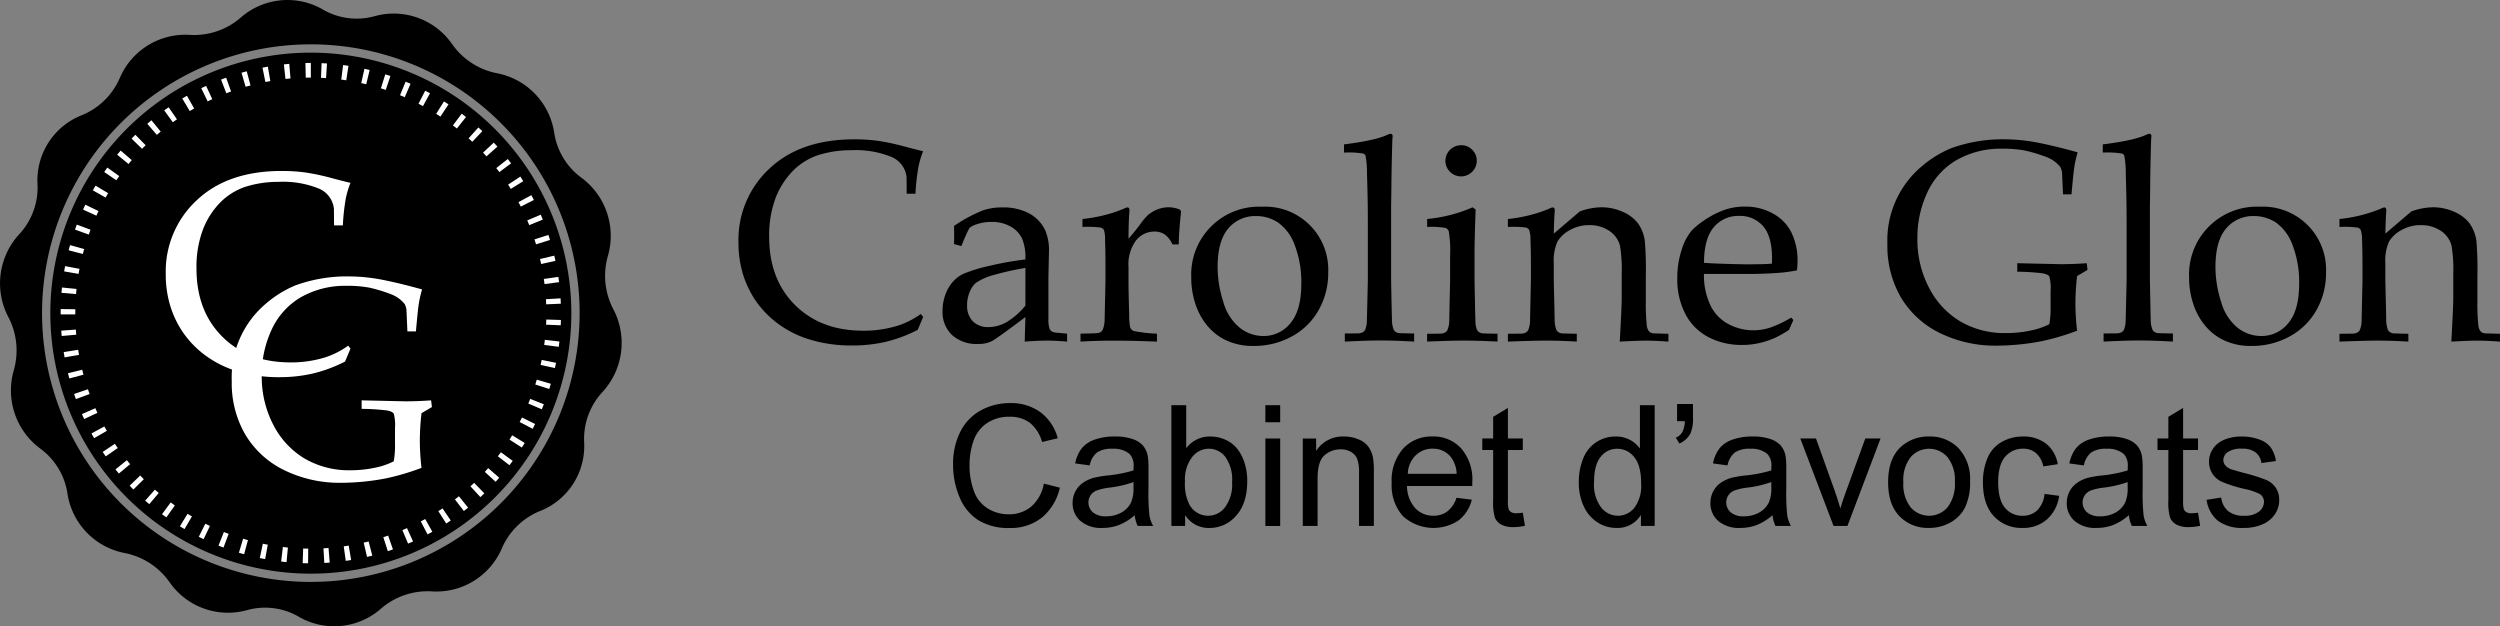 <svg xmlns="http://www.w3.org/2000/svg" width="491.688" height="123.168" viewBox="0 0 491.688 123.168">
  <rect x="0" y="0" width="491.688" height="123.168" fill="#808080" stroke="none"/>
  <g id="foot-logo" transform="translate(-8.947 -8.645)">
    <g id="Groupe_16" data-name="Groupe 16" transform="translate(8.947 8.645)">
      <path id="Tracé_16" data-name="Tracé 16" d="M66.829,15.6a51.234,51.234,0,1,0,51.234,51.234A51.289,51.289,0,0,0,66.829,15.6Z" transform="translate(-5.695 -5.245)"/>
      <path id="Tracé_17" data-name="Tracé 17" d="M65.689,17.925a47.764,47.764,0,1,0,47.764,47.764A47.816,47.816,0,0,0,65.689,17.925Z" transform="translate(-4.555 -4.105)" fill="none" stroke="#fff" stroke-miterlimit="10" stroke-width="2.881" stroke-dasharray="1.031 3.094"/>
      <path id="Tracé_18" data-name="Tracé 18" d="M129.612,69.54h0a14.178,14.178,0,0,1-1.1-10.586,14.215,14.215,0,0,0-5.087-15.261,13.477,13.477,0,0,1-5.5-9.075A14.05,14.05,0,0,0,106.789,23.07,14.077,14.077,0,0,1,97.853,17.3h0a13.989,13.989,0,0,0-15.124-5.5A13.236,13.236,0,0,1,72.28,10.422a13.924,13.924,0,0,0-15.949,1.65h0A14,14,0,0,1,46.3,15.509,14,14,0,0,0,32.547,23.9a13.81,13.81,0,0,1-7.562,7.425,13.747,13.747,0,0,0-8.662,13.474h0a13.568,13.568,0,0,1-3.574,9.9,14.233,14.233,0,0,0-2.2,16.224h0a14.178,14.178,0,0,1,1.1,10.586h0a14.215,14.215,0,0,0,5.087,15.261h0a13.477,13.477,0,0,1,5.5,9.075,14.05,14.05,0,0,0,11.137,11.548,14.077,14.077,0,0,1,8.936,5.775h0a13.989,13.989,0,0,0,15.124,5.5,13.236,13.236,0,0,1,10.449,1.374,13.924,13.924,0,0,0,15.949-1.65h0a14,14,0,0,1,10.035-3.437,14,14,0,0,0,13.749-8.387h0a13.81,13.81,0,0,1,7.562-7.425,13.747,13.747,0,0,0,8.662-13.474,13.568,13.568,0,0,1,3.574-9.9A14.233,14.233,0,0,0,129.612,69.54ZM70.081,123.093a52.864,52.864,0,1,1,52.864-52.864A52.876,52.876,0,0,1,70.081,123.093Z" transform="translate(-8.947 -8.645)"/>
    </g>
    <g id="Groupe_17" data-name="Groupe 17" transform="translate(41.552 42.268)">
      <path id="Tracé_19" data-name="Tracé 19" d="M67.172,66.156,66.1,68.709a28.564,28.564,0,0,1-6.284,2.345,29.1,29.1,0,0,1-6.7.727,27.971,27.971,0,0,1-7.9-1.069,20.544,20.544,0,0,1-6.381-3.059,19.131,19.131,0,0,1-4.458-4.46,19.367,19.367,0,0,1-2.634-5.365,21.166,21.166,0,0,1-.905-6.353,19.068,19.068,0,0,1,6.105-14.5q6.1-5.747,16.671-5.748a34.555,34.555,0,0,1,4.624.287,44.178,44.178,0,0,1,5.187,1.1q3.058.811,3.744.947a17.8,17.8,0,0,0-.9,2.963,41.3,41.3,0,0,0-.6,5.407h-1.73l-.027-3.239a4.847,4.847,0,0,0-2.977-4.007,18.7,18.7,0,0,0-7.918-1.316,21.2,21.2,0,0,0-6.613,1,12.685,12.685,0,0,0-4.788,2.992,15.67,15.67,0,0,0-3.389,5.187,20.811,20.811,0,0,0-1.345,7.889q0,8.314,5.076,13.377t13.419,5.063a22.43,22.43,0,0,0,6.969-1.042,16.258,16.258,0,0,0,4.365-2.25Z" transform="translate(-30.842 -31.224)" fill="#fff"/>
    </g>
    <g id="Groupe_18" data-name="Groupe 18" transform="translate(54.527 63.015)">
      <path id="Tracé_20" data-name="Tracé 20" d="M76.874,82.806a48.556,48.556,0,0,1-6.834,2.033,47.009,47.009,0,0,1-8.889.9,24.765,24.765,0,0,1-11.279-2.484A18.187,18.187,0,0,1,42.244,76.3a20.111,20.111,0,0,1-2.689-10.565A18.981,18.981,0,0,1,46.3,50.48a21.661,21.661,0,0,1,5.772-3.568A29.7,29.7,0,0,1,62.99,45.156a34.255,34.255,0,0,1,6.408.7q3.362.672,7.586,1.852a22.989,22.989,0,0,0-.63,2.744q-.219,1.345-.576,5.516H74.1l-.137-3.129q-.029-.713-.055-1.153a3.267,3.267,0,0,0-.356-1.124,6.433,6.433,0,0,0-2.36-1.784,29.2,29.2,0,0,0-4.625-1.428A23.06,23.06,0,0,0,62.221,47a17.619,17.619,0,0,0-9.029,2.222,14.213,14.213,0,0,0-5.776,6.368,20.9,20.9,0,0,0-1.961,9.055,20.427,20.427,0,0,0,2.293,9.729A16.437,16.437,0,0,0,53.9,80.982a17.288,17.288,0,0,0,9,2.292,23.139,23.139,0,0,0,4.683-.468,14.525,14.525,0,0,0,3.833-1.29A17.655,17.655,0,0,0,71.661,78V74.958a8.458,8.458,0,0,0-.247-2.826c-.164-.274-.609-.481-1.33-.618A42.361,42.361,0,0,0,65.1,71.2V69.524l8.561.192q2.5,0,5.1-.192l.164,1.318L76.874,72.05a48.9,48.9,0,0,0-.329,5.406A47.46,47.46,0,0,0,76.874,82.806Z" transform="translate(-39.555 -45.156)" fill="#fff"/>
    </g>
    <g id="Groupe_19" data-name="Groupe 19" transform="translate(154.193 34.954)">
      <path id="Tracé_21" data-name="Tracé 21" d="M142.8,61.97l-1.071,2.551a28.57,28.57,0,0,1-6.281,2.347,29.087,29.087,0,0,1-6.694.725,27.955,27.955,0,0,1-7.9-1.069,20.519,20.519,0,0,1-6.379-3.059,19.12,19.12,0,0,1-4.458-4.457,19.412,19.412,0,0,1-2.631-5.364,21.146,21.146,0,0,1-.907-6.35,19.068,19.068,0,0,1,6.1-14.5q6.1-5.747,16.665-5.748a34.488,34.488,0,0,1,4.622.289,44.1,44.1,0,0,1,5.185,1.1q3.058.809,3.744.946a17.526,17.526,0,0,0-.9,2.963,41.439,41.439,0,0,0-.606,5.4h-1.727l-.025-3.237a4.839,4.839,0,0,0-2.978-4,18.641,18.641,0,0,0-7.913-1.318,21.133,21.133,0,0,0-6.61,1,12.681,12.681,0,0,0-4.788,2.99,15.7,15.7,0,0,0-3.389,5.184,20.863,20.863,0,0,0-1.343,7.888q0,8.312,5.075,13.372t13.414,5.062a22.428,22.428,0,0,0,6.968-1.042,16.272,16.272,0,0,0,4.363-2.25Z" transform="translate(-106.484 -25.952)"/>
      <path id="Tracé_22" data-name="Tracé 22" d="M137.138,43.637l-1.453-.384c.018-.42.028-1,.028-1.727q0-1.153-.028-1.839a29.305,29.305,0,0,1,5.7-3.072,11.849,11.849,0,0,1,3.814-.576,10.769,10.769,0,0,1,5.267,1.181,7.378,7.378,0,0,1,3.182,3.373,10.155,10.155,0,0,1,.713,4.2l-.11,5.02v8.174a5.823,5.823,0,0,0,.219,1.893,1.143,1.143,0,0,0,.523.6,2.956,2.956,0,0,0,1.151.219l1.784.165v1.564q-2.249-.192-3.951-.192-1.646,0-4.388.192l.137-4.828q-5.6,4.224-6.639,4.759a5.759,5.759,0,0,1-2.634.535,7.181,7.181,0,0,1-5.17-1.769,6.2,6.2,0,0,1-1.851-4.7,8.977,8.977,0,0,1,.643-3.458,7.649,7.649,0,0,1,1.55-2.482,6.534,6.534,0,0,1,1.839-1.358,29.625,29.625,0,0,1,5.17-1.59,61.643,61.643,0,0,1,7.091-1.261,9.835,9.835,0,0,0-.631-4.061,5.339,5.339,0,0,0-2.222-2.386,7.315,7.315,0,0,0-3.814-.934,8.393,8.393,0,0,0-2.838.439,4.35,4.35,0,0,0-1.5.74l-.494.987Q137.494,42.7,137.138,43.637Zm12.592,4.307a54.045,54.045,0,0,0-6.091,1.345,11.578,11.578,0,0,0-3.565,1.535,3.815,3.815,0,0,0-1.1,1.4,6.506,6.506,0,0,0-.712,3.045,4.311,4.311,0,0,0,1.124,3.169,4.2,4.2,0,0,0,3.127,1.138,7.122,7.122,0,0,0,3.635-1.056,14.339,14.339,0,0,0,3.58-3.169Z" transform="translate(-93.301 -21.555)"/>
      <path id="Tracé_23" data-name="Tracé 23" d="M151.654,62.437V60.874q3.1-.056,3.346-.11a1.62,1.62,0,0,0,.7-.261,1.188,1.188,0,0,0,.371-.508,5.923,5.923,0,0,0,.329-1.975q.163-7.324.164-7.654V47.1q0-2.2-.082-4.719a5.955,5.955,0,0,0-.234-1.919,1.094,1.094,0,0,0-.631-.453,20.586,20.586,0,0,0-3.578-.124V38.324a28.985,28.985,0,0,0,8.092-2,2.2,2.2,0,0,1,.742-.275.365.365,0,0,1,.3.137.656.656,0,0,1,.11.412c0,.128-.01.274-.027.438q-.139,1.675-.165,5.185,1.235-1.427,2.277-2.825a13.642,13.642,0,0,1,1.508-1.811,6.556,6.556,0,0,1,1.893-1.139,5.971,5.971,0,0,1,2.222-.424,5.6,5.6,0,0,1,2.277.494l.165.383q-.411,3.65-.466,6.42h-1.234a4.963,4.963,0,0,0-1.467-1.921,3.5,3.5,0,0,0-2.1-.6,4.556,4.556,0,0,0-3.593,1.742,7.9,7.9,0,0,0-1.48,5.225v2.826q0,1.809.137,6.61a13.562,13.562,0,0,0,.137,2.168,1.59,1.59,0,0,0,.287.672,1.318,1.318,0,0,0,.591.343,29.217,29.217,0,0,0,4.444.494v1.564q-4.829-.192-8.229-.192Q154.944,62.245,151.654,62.437Z" transform="translate(-84.39 -21.563)"/>
      <path id="Tracé_24" data-name="Tracé 24" d="M166.281,49.855a13.345,13.345,0,0,1,13.935-13.909,12.413,12.413,0,0,1,13,12.976,14.692,14.692,0,0,1-1.866,7.324,13.272,13.272,0,0,1-5.267,5.2,15.227,15.227,0,0,1-7.487,1.879,12.283,12.283,0,0,1-5.391-1.071,10.742,10.742,0,0,1-3.581-2.688,12.8,12.8,0,0,1-2.085-3.319A16.26,16.26,0,0,1,166.281,49.855Zm5.185-2.03a22.257,22.257,0,0,0,1.124,6.857,9.975,9.975,0,0,0,3.251,5.088,7.5,7.5,0,0,0,4.622,1.605,6.7,6.7,0,0,0,5.322-2.524q2.14-2.524,2.138-7.763a20.128,20.128,0,0,0-1.275-7.531,9.323,9.323,0,0,0-3.251-4.472,7.759,7.759,0,0,0-4.362-1.3,6.874,6.874,0,0,0-5.473,2.442Q171.465,42.667,171.466,47.825Z" transform="translate(-77.235 -21.6)"/>
      <path id="Tracé_25" data-name="Tracé 25" d="M186.616,67.186V65.594l2.579-.027a2.09,2.09,0,0,0,.919-.205,1.258,1.258,0,0,0,.479-.453,4.8,4.8,0,0,0,.359-1.946q.025-.355.192-7.867V43.719q0-4.577-.167-9.458a18.025,18.025,0,0,0-.3-3.672.759.759,0,0,0-.439-.384,17.875,17.875,0,0,0-3.785-.192V28.4q6.2-.768,8.613-1.919a1.476,1.476,0,0,1,.548-.164.386.386,0,0,1,.3.124.505.505,0,0,1,.109.342,3.993,3.993,0,0,1-.054.548l-.028.9q-.136,4.907-.164,8.362l-.055,4.275V55.1q.136,7.128.164,7.7a5.153,5.153,0,0,0,.329,2,1.139,1.139,0,0,0,.329.426,1.725,1.725,0,0,0,.658.287q.192.027,3.045.082v1.592q-3.73-.219-6.557-.22Q191,66.965,186.616,67.186Z" transform="translate(-67.369 -26.312)"/>
      <path id="Tracé_26" data-name="Tracé 26" d="M197.432,43.9V42.334a28.741,28.741,0,0,0,8.942-2.3l.6.438q-.219,5.846-.219,8.944V54.4q.136,7.132.165,7.708a5.615,5.615,0,0,0,.3,2,1.418,1.418,0,0,0,.356.424,1.689,1.689,0,0,0,.658.289q.168.027,3.045.082v1.537q-4.17-.192-6.665-.192-2.2,0-7.187.192V64.91l2.606-.027a2.043,2.043,0,0,0,.891-.206,1.285,1.285,0,0,0,.481-.453,5.082,5.082,0,0,0,.383-1.949q0-.355.165-7.872V49.577a22.878,22.878,0,0,0-.274-4.856,1.154,1.154,0,0,0-.59-.618A15.916,15.916,0,0,0,197.432,43.9Zm6.694-16.075a2.946,2.946,0,0,1,2.18.905,3.013,3.013,0,0,1,.89,2.195,3.086,3.086,0,0,1-6.171,0,3.091,3.091,0,0,1,3.1-3.1Z" transform="translate(-61.998 -25.573)"/>
      <path id="Tracé_27" data-name="Tracé 27" d="M208.1,62.437V60.9l2.606-.027a2.037,2.037,0,0,0,.89-.206,1.277,1.277,0,0,0,.481-.454,5.053,5.053,0,0,0,.384-1.949q0-.357.165-7.883v-3.27q0-2.2-.083-4.724a6.188,6.188,0,0,0-.261-1.922,1.1,1.1,0,0,0-.618-.454,20.313,20.313,0,0,0-3.565-.124V38.324a28.745,28.745,0,0,0,8.07-2,2.17,2.17,0,0,1,.736-.275.368.368,0,0,1,.3.137.656.656,0,0,1,.109.412c0,.128-.009.274-.025.438q-.085.99-.167,4.17l5.111-4.362a12.445,12.445,0,0,1,4.259-.822,10.084,10.084,0,0,1,4.217.905,7.4,7.4,0,0,1,2.995,2.28,7.843,7.843,0,0,1,1.331,3.461,67.751,67.751,0,0,1,.192,6.893V54.42a39.675,39.675,0,0,0,.192,4.861,2.308,2.308,0,0,0,.426,1.139,1.423,1.423,0,0,0,.892.4l2.935.082v1.537q-2.687-.192-4.472-.192-1.537,0-5.1.192.384-6.775.384-8.56V49.269a29.939,29.939,0,0,0-.329-5.65,4.992,4.992,0,0,0-2.118-2.963,6.9,6.9,0,0,0-3.985-1.124,7.448,7.448,0,0,0-3.767.975,6.31,6.31,0,0,0-2.433,2.252,9.237,9.237,0,0,0-.728,4.3v3.324q.165,7.141.167,7.718a5.962,5.962,0,0,0,.328,2,1.125,1.125,0,0,0,.329.426,1.733,1.733,0,0,0,.686.289q.163.027,3.017.082v1.537q-3.348-.192-6.053-.192Q213.3,62.245,208.1,62.437Z" transform="translate(-56.781 -21.563)"/>
      <path id="Tracé_28" data-name="Tracé 28" d="M253.3,58.229l-.879,1.976a25.184,25.184,0,0,1-2.771,1.564,16.9,16.9,0,0,1-2.948.974,14.971,14.971,0,0,1-3.5.4,14.084,14.084,0,0,1-6.551-1.51,10.594,10.594,0,0,1-4.554-4.512,14.573,14.573,0,0,1-1.625-7.036,17.582,17.582,0,0,1,.865-5.691,10.774,10.774,0,0,1,1.961-3.745,14.193,14.193,0,0,1,2.469-2.016,17.5,17.5,0,0,1,3.319-1.8,12.025,12.025,0,0,1,4.691-.905,11.129,11.129,0,0,1,5.556,1.4,8.554,8.554,0,0,1,3.634,3.814,12.514,12.514,0,0,1,1.153,5.459q0,.768-.11,1.864a29.387,29.387,0,0,1-3.544.494q-2.966.219-5.934.219h-8.819a13.807,13.807,0,0,0,1.358,6.351,8.235,8.235,0,0,0,3.593,3.58,10.466,10.466,0,0,0,4.761,1.153,10.786,10.786,0,0,0,3.333-.536,21.873,21.873,0,0,0,4.1-1.961ZM235.719,46.983q.771.083,2.914.164,4.094.138,5.635.137,3.657,0,4.811-.137.025-.657.025-1.011,0-4.322-1.757-6.347a5.919,5.919,0,0,0-4.7-2.024,6.264,6.264,0,0,0-5,2.216Q235.747,42.2,235.719,46.983Z" transform="translate(-45.833 -21.608)"/>
      <path id="Tracé_29" data-name="Tracé 29" d="M295.53,64.686a48.318,48.318,0,0,1-6.831,2.03,47,47,0,0,1-8.887.905,24.776,24.776,0,0,1-11.276-2.482,18.194,18.194,0,0,1-7.626-6.954,20.1,20.1,0,0,1-2.688-10.561,18.98,18.98,0,0,1,6.74-15.253,21.6,21.6,0,0,1,5.769-3.565,29.689,29.689,0,0,1,10.918-1.757,34.364,34.364,0,0,1,6.406.7q3.359.672,7.584,1.852a22.614,22.614,0,0,0-.631,2.743q-.219,1.345-.576,5.514h-1.672l-.138-3.127c-.016-.477-.036-.861-.054-1.153a3.266,3.266,0,0,0-.357-1.124,6.414,6.414,0,0,0-2.359-1.784,29.361,29.361,0,0,0-4.622-1.427,23.072,23.072,0,0,0-4.348-.356,17.6,17.6,0,0,0-9.024,2.222,14.194,14.194,0,0,0-5.775,6.365,20.861,20.861,0,0,0-1.961,9.052,20.392,20.392,0,0,0,2.293,9.724,16.426,16.426,0,0,0,6.15,6.612,17.279,17.279,0,0,0,8.994,2.29,23.146,23.146,0,0,0,4.682-.466,14.54,14.54,0,0,0,3.83-1.29,17.653,17.653,0,0,0,.247-3.511V56.84a8.452,8.452,0,0,0-.247-2.825q-.246-.411-1.33-.618a42.081,42.081,0,0,0-4.98-.314V51.409l8.56.192q2.5,0,5.1-.192l.165,1.316-2.058,1.208a48.871,48.871,0,0,0-.329,5.4A47.459,47.459,0,0,0,295.53,64.686Z" transform="translate(-32.263 -25.952)"/>
      <path id="Tracé_30" data-name="Tracé 30" d="M286.829,67.186V65.594l2.579-.027a2.1,2.1,0,0,0,.919-.205,1.259,1.259,0,0,0,.48-.453,4.8,4.8,0,0,0,.359-1.946q.025-.355.191-7.867V43.719q0-4.577-.165-9.458a18.024,18.024,0,0,0-.3-3.672.764.764,0,0,0-.439-.384,17.885,17.885,0,0,0-3.785-.192V28.4q6.2-.768,8.613-1.919a1.461,1.461,0,0,1,.548-.164.386.386,0,0,1,.3.124.505.505,0,0,1,.109.342,4,4,0,0,1-.054.548l-.028.9q-.136,4.907-.164,8.362l-.055,4.275V55.1q.136,7.128.164,7.7a5.154,5.154,0,0,0,.329,2,1.125,1.125,0,0,0,.329.426,1.714,1.714,0,0,0,.658.287q.192.027,3.045.082v1.592q-3.73-.219-6.557-.22Q291.217,66.965,286.829,67.186Z" transform="translate(-18.351 -26.312)"/>
      <path id="Tracé_31" data-name="Tracé 31" d="M298.068,49.855A13.345,13.345,0,0,1,312,35.946a12.411,12.411,0,0,1,13,12.976,14.691,14.691,0,0,1-1.866,7.324,13.272,13.272,0,0,1-5.267,5.2,15.227,15.227,0,0,1-7.487,1.879A12.283,12.283,0,0,1,305,62.253a10.743,10.743,0,0,1-3.581-2.688,12.8,12.8,0,0,1-2.085-3.319A16.288,16.288,0,0,1,298.068,49.855Zm5.185-2.03a22.257,22.257,0,0,0,1.124,6.857,9.985,9.985,0,0,0,3.251,5.088,7.508,7.508,0,0,0,4.622,1.605,6.7,6.7,0,0,0,5.322-2.524q2.14-2.524,2.14-7.763a20.127,20.127,0,0,0-1.276-7.531,9.323,9.323,0,0,0-3.251-4.472,7.759,7.759,0,0,0-4.362-1.3,6.874,6.874,0,0,0-5.473,2.442Q303.254,42.667,303.253,47.825Z" transform="translate(-12.773 -21.6)"/>
      <path id="Tracé_32" data-name="Tracé 32" d="M317.927,62.437V60.9l2.606-.027a2.032,2.032,0,0,0,.891-.206,1.277,1.277,0,0,0,.481-.454,5.053,5.053,0,0,0,.384-1.949q0-.357.165-7.883v-3.27q0-2.2-.083-4.724a6.188,6.188,0,0,0-.261-1.922,1.1,1.1,0,0,0-.618-.454,20.313,20.313,0,0,0-3.565-.124V38.324a28.745,28.745,0,0,0,8.07-2,2.17,2.17,0,0,1,.736-.275.368.368,0,0,1,.3.137.656.656,0,0,1,.109.412c0,.128-.009.274-.025.438q-.083.99-.167,4.17l5.111-4.362a12.445,12.445,0,0,1,4.259-.822,10.084,10.084,0,0,1,4.217.905,7.4,7.4,0,0,1,2.995,2.28,7.862,7.862,0,0,1,1.333,3.461,67.751,67.751,0,0,1,.192,6.893V54.42a39.787,39.787,0,0,0,.191,4.861,2.292,2.292,0,0,0,.427,1.139,1.415,1.415,0,0,0,.89.4l2.935.082v1.537q-2.687-.192-4.472-.192-1.537,0-5.1.192.384-6.775.384-8.56V49.269a29.937,29.937,0,0,0-.329-5.65,4.992,4.992,0,0,0-2.118-2.963,6.9,6.9,0,0,0-3.985-1.124,7.448,7.448,0,0,0-3.768.975,6.3,6.3,0,0,0-2.432,2.252,9.214,9.214,0,0,0-.73,4.3v3.324q.168,7.141.167,7.718a5.963,5.963,0,0,0,.328,2,1.125,1.125,0,0,0,.329.426,1.732,1.732,0,0,0,.687.289q.163.027,3.017.082v1.537q-3.348-.192-6.053-.192Q323.135,62.245,317.927,62.437Z" transform="translate(-3.059 -21.563)"/>
    </g>
    <g id="Groupe_20" data-name="Groupe 20" transform="translate(196.397 87.931)">
      <path id="Tracé_33" data-name="Tracé 33" d="M152.678,77.718l3.144.794a10.585,10.585,0,0,1-3.556,5.9,9.792,9.792,0,0,1-6.278,2.034,11.283,11.283,0,0,1-6.245-1.565,9.751,9.751,0,0,1-3.66-4.527,16.134,16.134,0,0,1-1.257-6.366,14,14,0,0,1,1.418-6.473,9.726,9.726,0,0,1,4.034-4.2,11.786,11.786,0,0,1,5.76-1.434A9.731,9.731,0,0,1,152.03,63.7a9.429,9.429,0,0,1,3.386,5.1l-3.094.728a7.348,7.348,0,0,0-2.4-3.773,6.381,6.381,0,0,0-3.952-1.184,7.678,7.678,0,0,0-4.578,1.313,6.922,6.922,0,0,0-2.584,3.523,14.171,14.171,0,0,0-.746,4.56,14.479,14.479,0,0,0,.885,5.291,6.573,6.573,0,0,0,2.744,3.377,7.706,7.706,0,0,0,4.034,1.117,6.768,6.768,0,0,0,4.472-1.522A7.792,7.792,0,0,0,152.678,77.718Z" transform="translate(-134.825 -61.888)"/>
      <path id="Tracé_34" data-name="Tracé 34" d="M162.826,81.767a10.82,10.82,0,0,1-3.117,1.942,9.016,9.016,0,0,1-3.217.567,6.246,6.246,0,0,1-4.357-1.385,4.566,4.566,0,0,1-1.525-3.54,4.694,4.694,0,0,1,.576-2.308,4.755,4.755,0,0,1,1.507-1.677,7.1,7.1,0,0,1,2.1-.956,21.141,21.141,0,0,1,2.591-.438,26.473,26.473,0,0,0,5.2-1.005c.01-.4.016-.652.016-.759a3.215,3.215,0,0,0-.826-2.512,4.882,4.882,0,0,0-3.321-.989,5.152,5.152,0,0,0-3.036.721,4.413,4.413,0,0,0-1.452,2.552l-2.85-.389a7.051,7.051,0,0,1,1.281-2.957A5.613,5.613,0,0,1,154.97,66.9a11.524,11.524,0,0,1,3.9-.606,10.334,10.334,0,0,1,3.58.518,4.724,4.724,0,0,1,2.027,1.3,4.555,4.555,0,0,1,.905,1.985,16.219,16.219,0,0,1,.147,2.688v3.89a41.113,41.113,0,0,0,.186,5.143,6.45,6.45,0,0,0,.737,2.064H163.41A6.207,6.207,0,0,1,162.826,81.767Zm-.243-6.513a21.4,21.4,0,0,1-4.762,1.1,11,11,0,0,0-2.543.582,2.53,2.53,0,0,0-1.15.947,2.575,2.575,0,0,0,.477,3.33,3.8,3.8,0,0,0,2.584.779,6.011,6.011,0,0,0,3-.737,4.533,4.533,0,0,0,1.928-2.018,7.054,7.054,0,0,0,.469-2.917Z" transform="translate(-127.103 -59.732)"/>
      <path id="Tracé_35" data-name="Tracé 35" d="M166.361,85.91h-2.706V62.16h2.916v8.475a5.767,5.767,0,0,1,4.715-2.317,7.231,7.231,0,0,1,3.005.639,6.14,6.14,0,0,1,2.333,1.8,8.7,8.7,0,0,1,1.434,2.8,11.514,11.514,0,0,1,.518,3.5q0,4.425-2.188,6.837a6.836,6.836,0,0,1-5.248,2.414,5.476,5.476,0,0,1-4.78-2.543Zm-.033-8.732a8.929,8.929,0,0,0,.843,4.472,4.167,4.167,0,0,0,7.03.593,7.55,7.55,0,0,0,1.394-4.951,7.672,7.672,0,0,0-1.337-4.974,4.072,4.072,0,0,0-3.231-1.6,4.192,4.192,0,0,0-3.3,1.662A7.289,7.289,0,0,0,166.328,77.178Z" transform="translate(-120.723 -61.755)"/>
      <path id="Tracé_36" data-name="Tracé 36" d="M176.068,65.515V62.16h2.916v3.355Zm0,20.4v-17.2h2.916v17.2Z" transform="translate(-114.652 -61.755)"/>
      <path id="Tracé_37" data-name="Tracé 37" d="M181.008,83.888v-17.2h2.625v2.445a6.182,6.182,0,0,1,5.474-2.834,7.159,7.159,0,0,1,2.859.558,4.5,4.5,0,0,1,1.954,1.465,5.64,5.64,0,0,1,.907,2.156,16.8,16.8,0,0,1,.161,2.834V83.888h-2.916V73.422a7.868,7.868,0,0,0-.34-2.664,2.793,2.793,0,0,0-1.208-1.409,3.814,3.814,0,0,0-2.033-.529A4.729,4.729,0,0,0,185.276,70q-1.351,1.182-1.352,4.488v9.395Z" transform="translate(-112.235 -59.732)"/>
      <path id="Tracé_38" data-name="Tracé 38" d="M205.5,78.348l3.013.372a7.361,7.361,0,0,1-2.64,4.1,8.954,8.954,0,0,1-10.912-.867,9.085,9.085,0,0,1-2.21-6.521,9.512,9.512,0,0,1,2.235-6.741,7.569,7.569,0,0,1,5.8-2.4,7.357,7.357,0,0,1,5.638,2.348,9.335,9.335,0,0,1,2.186,6.61c0,.173,0,.432-.015.777h-12.83a6.6,6.6,0,0,0,1.6,4.342,4.772,4.772,0,0,0,3.6,1.507,4.457,4.457,0,0,0,2.737-.844A5.6,5.6,0,0,0,205.5,78.348Zm-9.575-4.715h9.606a5.832,5.832,0,0,0-1.1-3.257,4.474,4.474,0,0,0-3.614-1.686,4.634,4.634,0,0,0-3.377,1.346A5.319,5.319,0,0,0,195.922,73.633Z" transform="translate(-106.493 -59.732)"/>
      <path id="Tracé_39" data-name="Tracé 39" d="M212.684,83.125l.423,2.578a10.944,10.944,0,0,1-2.2.259,5,5,0,0,1-2.463-.5,2.813,2.813,0,0,1-1.23-1.321,10.372,10.372,0,0,1-.357-3.443V70.8h-2.138V68.53h2.138V64.268l2.9-1.748v6.01h2.931V70.8h-2.931V80.859a5.082,5.082,0,0,0,.153,1.6,1.224,1.224,0,0,0,.5.567,1.945,1.945,0,0,0,1,.21A9.442,9.442,0,0,0,212.684,83.125Z" transform="translate(-100.64 -61.579)"/>
      <path id="Tracé_40" data-name="Tracé 40" d="M229.68,85.91V83.739a5.35,5.35,0,0,1-4.811,2.56,6.76,6.76,0,0,1-3.784-1.133A7.433,7.433,0,0,1,218.414,82a10.931,10.931,0,0,1-.949-4.673,12.247,12.247,0,0,1,.858-4.674,6.784,6.784,0,0,1,2.576-3.217,6.892,6.892,0,0,1,3.841-1.117,5.731,5.731,0,0,1,4.746,2.365V62.16h2.9V85.91Zm-9.218-8.585a7.465,7.465,0,0,0,1.392,4.939,4.2,4.2,0,0,0,3.288,1.638,4.129,4.129,0,0,0,3.249-1.564,7.214,7.214,0,0,0,1.336-4.771q0-3.531-1.361-5.185a4.183,4.183,0,0,0-3.354-1.653,4.039,4.039,0,0,0-3.246,1.587Q220.463,73.906,220.463,77.325Z" transform="translate(-94.403 -61.755)"/>
      <path id="Tracé_41" data-name="Tracé 41" d="M230.528,65.383V62h3.127v2.674a7.15,7.15,0,0,1-.5,3.127,4.42,4.42,0,0,1-2.171,1.975l-.712-1.151a2.538,2.538,0,0,0,1.3-1.124,4.75,4.75,0,0,0,.478-2.115Z" transform="translate(-88.139 -61.835)"/>
      <path id="Tracé_42" data-name="Tracé 42" d="M247.064,81.767a10.846,10.846,0,0,1-3.118,1.942,9.016,9.016,0,0,1-3.217.567,6.248,6.248,0,0,1-4.357-1.385,4.565,4.565,0,0,1-1.523-3.54,4.794,4.794,0,0,1,2.082-3.985,7.119,7.119,0,0,1,2.1-.956,21.141,21.141,0,0,1,2.591-.438,26.471,26.471,0,0,0,5.2-1.005c.01-.4.015-.652.015-.759a3.22,3.22,0,0,0-.825-2.512,4.884,4.884,0,0,0-3.322-.989,5.155,5.155,0,0,0-3.036.721,4.42,4.42,0,0,0-1.45,2.552l-2.85-.389a7.032,7.032,0,0,1,1.279-2.957,5.613,5.613,0,0,1,2.575-1.733,11.524,11.524,0,0,1,3.9-.606,10.338,10.338,0,0,1,3.581.518,4.727,4.727,0,0,1,2.025,1.3,4.573,4.573,0,0,1,.907,1.985,16.437,16.437,0,0,1,.146,2.688v3.89a41.111,41.111,0,0,0,.186,5.143,6.45,6.45,0,0,0,.737,2.064h-3.047A6.173,6.173,0,0,1,247.064,81.767Zm-.243-6.513a21.421,21.421,0,0,1-4.764,1.1,11.017,11.017,0,0,0-2.543.582,2.538,2.538,0,0,0-1.15.947,2.575,2.575,0,0,0,.477,3.33,3.807,3.807,0,0,0,2.585.779,6.006,6.006,0,0,0,3-.737,4.533,4.533,0,0,0,1.928-2.018,7.05,7.05,0,0,0,.471-2.917Z" transform="translate(-85.9 -59.732)"/>
      <path id="Tracé_43" data-name="Tracé 43" d="M253.262,83.76l-6.543-17.2H249.8l3.695,10.3q.6,1.669,1.1,3.467.389-1.363,1.084-3.273l3.824-10.5h3l-6.512,17.2Z" transform="translate(-80.094 -59.605)"/>
      <path id="Tracé_44" data-name="Tracé 44" d="M258.316,75.285q0-4.778,2.658-7.079a8.005,8.005,0,0,1,5.409-1.911,7.727,7.727,0,0,1,5.8,2.323,8.847,8.847,0,0,1,2.252,6.424,11.384,11.384,0,0,1-1,5.225,7.053,7.053,0,0,1-2.9,2.956,8.432,8.432,0,0,1-4.156,1.053,7.726,7.726,0,0,1-5.839-2.317Q258.314,79.643,258.316,75.285Zm3,0a7.322,7.322,0,0,0,1.441,4.95A4.8,4.8,0,0,0,270,80.226a7.492,7.492,0,0,0,1.441-5.036,7.1,7.1,0,0,0-1.45-4.837,4.8,4.8,0,0,0-7.233-.007A7.287,7.287,0,0,0,261.314,75.285Z" transform="translate(-74.421 -59.732)"/>
      <path id="Tracé_45" data-name="Tracé 45" d="M282.957,77.586l2.867.374a7.434,7.434,0,0,1-2.4,4.64,7.009,7.009,0,0,1-4.755,1.677,7.387,7.387,0,0,1-5.68-2.308q-2.147-2.307-2.146-6.618a11.981,11.981,0,0,1,.923-4.875,6.446,6.446,0,0,1,2.812-3.136,8.331,8.331,0,0,1,4.107-1.044,7.147,7.147,0,0,1,4.585,1.416,6.516,6.516,0,0,1,2.284,4.027l-2.837.438a4.7,4.7,0,0,0-1.433-2.609,3.716,3.716,0,0,0-2.487-.876,4.526,4.526,0,0,0-3.581,1.581q-1.376,1.579-1.376,5,0,3.469,1.328,5.039a4.325,4.325,0,0,0,3.467,1.573,4.093,4.093,0,0,0,2.868-1.054A5.226,5.226,0,0,0,282.957,77.586Z" transform="translate(-68.296 -59.732)"/>
      <path id="Tracé_46" data-name="Tracé 46" d="M294.128,81.767a10.825,10.825,0,0,1-3.118,1.942,9,9,0,0,1-3.217.567,6.244,6.244,0,0,1-4.356-1.385,4.566,4.566,0,0,1-1.525-3.54,4.7,4.7,0,0,1,.576-2.308A4.755,4.755,0,0,1,284,75.367a7.1,7.1,0,0,1,2.1-.956,21.091,21.091,0,0,1,2.591-.438,26.474,26.474,0,0,0,5.2-1.005c.01-.4.016-.652.016-.759a3.22,3.22,0,0,0-.826-2.512,4.882,4.882,0,0,0-3.321-.989,5.152,5.152,0,0,0-3.036.721,4.413,4.413,0,0,0-1.452,2.552l-2.85-.389a7.069,7.069,0,0,1,1.279-2.957,5.626,5.626,0,0,1,2.576-1.733,11.524,11.524,0,0,1,3.9-.606,10.334,10.334,0,0,1,3.58.518,4.732,4.732,0,0,1,2.027,1.3,4.554,4.554,0,0,1,.905,1.985,16.4,16.4,0,0,1,.147,2.688v3.89a41.117,41.117,0,0,0,.186,5.143,6.45,6.45,0,0,0,.737,2.064h-3.047A6.208,6.208,0,0,1,294.128,81.767Zm-.243-6.513a21.4,21.4,0,0,1-4.762,1.1,11,11,0,0,0-2.543.582,2.542,2.542,0,0,0-1.151.947,2.578,2.578,0,0,0,.478,3.33,3.8,3.8,0,0,0,2.584.779,6.011,6.011,0,0,0,3-.737,4.541,4.541,0,0,0,1.928-2.018,7.053,7.053,0,0,0,.469-2.917Z" transform="translate(-62.879 -59.732)"/>
      <path id="Tracé_47" data-name="Tracé 47" d="M301.862,83.125l.421,2.578a10.93,10.93,0,0,1-2.2.259,5,5,0,0,1-2.463-.5,2.824,2.824,0,0,1-1.232-1.321,10.428,10.428,0,0,1-.356-3.443V70.8h-2.138V68.53h2.138V64.268l2.9-1.748v6.01h2.932V70.8H298.93V80.859a5.067,5.067,0,0,0,.155,1.6,1.215,1.215,0,0,0,.5.567,1.945,1.945,0,0,0,1,.21A9.441,9.441,0,0,0,301.862,83.125Z" transform="translate(-57.019 -61.579)"/>
      <path id="Tracé_48" data-name="Tracé 48" d="M300.375,78.753l2.884-.454a4.029,4.029,0,0,0,1.352,2.658,4.717,4.717,0,0,0,3.1.923,4.561,4.561,0,0,0,2.981-.819,2.447,2.447,0,0,0,.972-1.919,1.771,1.771,0,0,0-.859-1.556,12.669,12.669,0,0,0-2.981-.987,27.03,27.03,0,0,1-4.447-1.4,4.291,4.291,0,0,1-1.879-1.635,4.343,4.343,0,0,1-.64-2.308,4.426,4.426,0,0,1,.527-2.131,4.693,4.693,0,0,1,1.434-1.628,6.014,6.014,0,0,1,1.855-.852,8.8,8.8,0,0,1,2.518-.347,9.935,9.935,0,0,1,3.556.584,4.821,4.821,0,0,1,2.259,1.578,6.158,6.158,0,0,1,1.005,2.664l-2.852.39a3.117,3.117,0,0,0-1.126-2.074,4.113,4.113,0,0,0-2.631-.746,4.769,4.769,0,0,0-2.868.666,1.931,1.931,0,0,0-.859,1.556,1.6,1.6,0,0,0,.357,1.019,2.558,2.558,0,0,0,1.117.779q.438.161,2.576.746a35.525,35.525,0,0,1,4.317,1.352,4.379,4.379,0,0,1,1.921,1.531,4.28,4.28,0,0,1,.7,2.494,4.895,4.895,0,0,1-.852,2.746,5.481,5.481,0,0,1-2.454,1.992,8.92,8.92,0,0,1-3.629.7,8.078,8.078,0,0,1-5.111-1.392A6.477,6.477,0,0,1,300.375,78.753Z" transform="translate(-53.848 -59.732)"/>
    </g>
  </g>
</svg>
